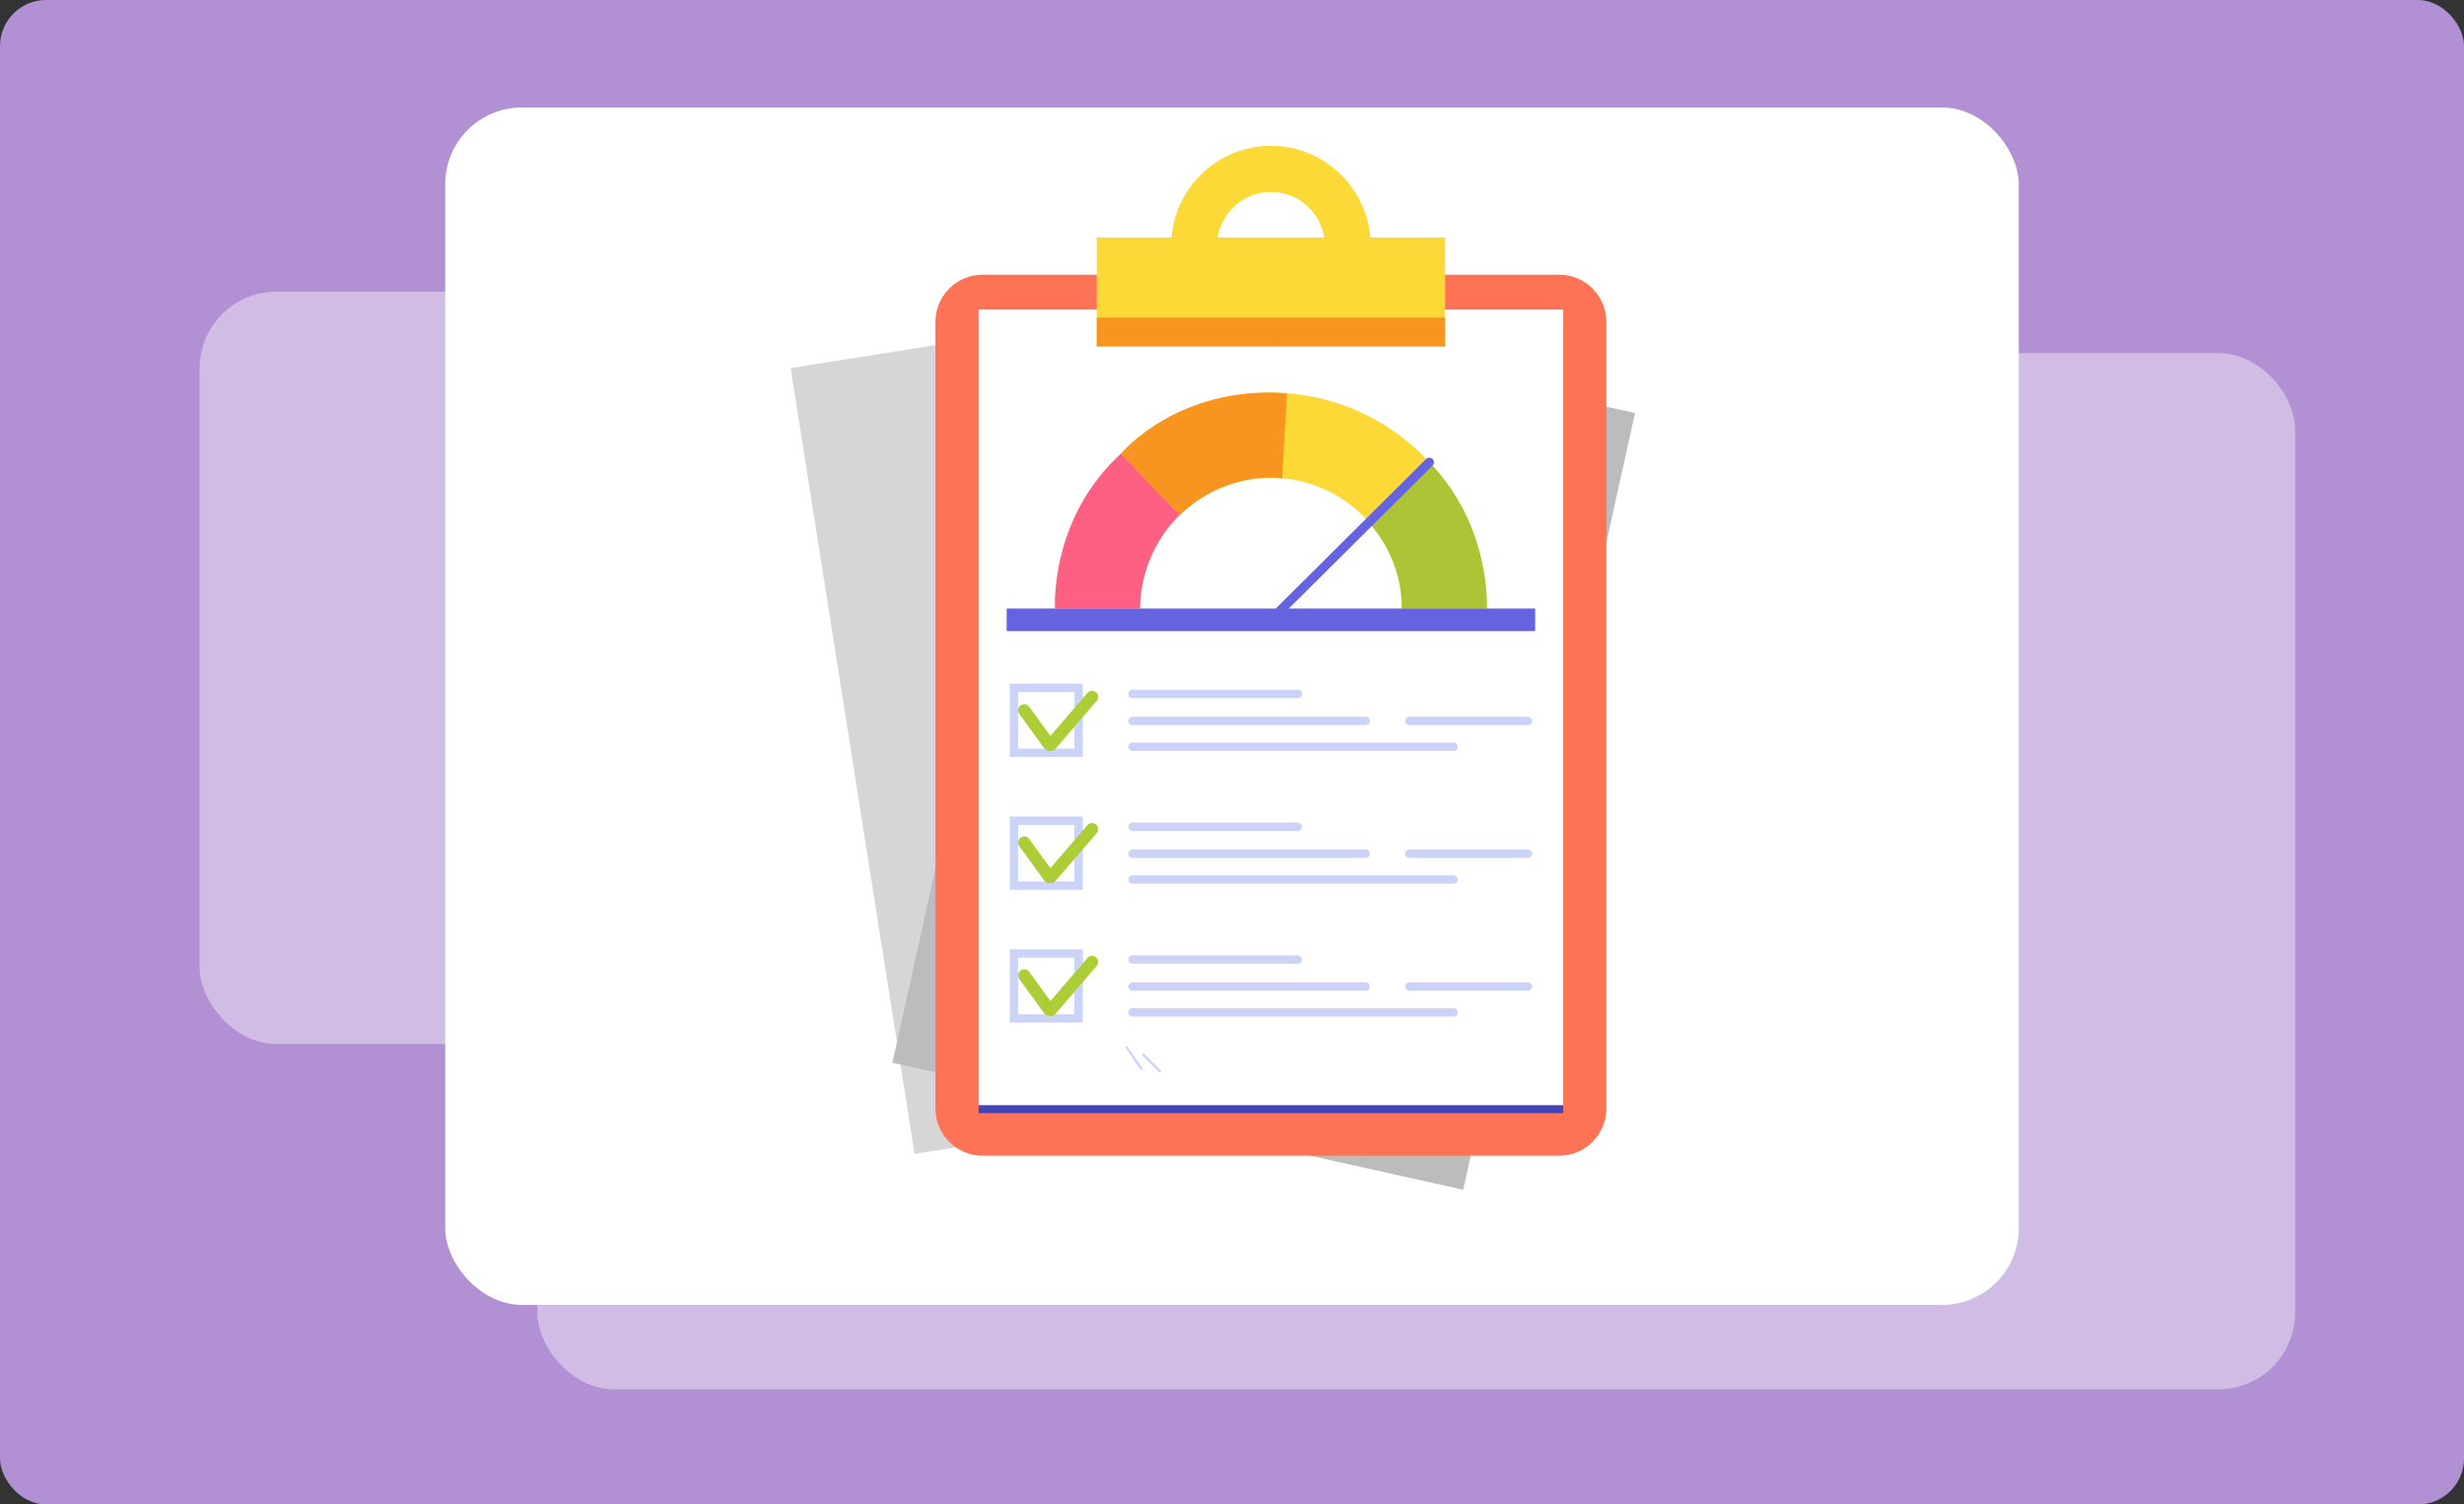 <svg width="321" height="196" viewBox="0 0 321 196" fill="none" xmlns="http://www.w3.org/2000/svg">
<rect x="0" y="0" width="321" height="196" fill="#333333" stroke="none"/>
<rect width="321" height="196" rx="6" fill="#D1A7FB" fill-opacity="0.8"/>
<rect x="70" y="46" width="229" height="135" rx="10" fill="white" fill-opacity="0.4"/>
<rect x="26" y="38" width="166" height="98" rx="10" fill="white" fill-opacity="0.4"/>
<rect x="58" y="14" width="205" height="156" rx="10" fill="white"/>
<g clip-path="url(#clip0_290_6018)">
<path d="M178.231 36.017L102.998 47.956L119.144 150.332L194.377 138.393L178.231 36.017Z" fill="#D6D6D6"/>
<path d="M213.002 53.811L138.642 37.26L116.26 138.449L190.62 154.999L213.002 53.811Z" fill="#BCBCBC"/>
<path d="M203.132 35.789H128.003C124.613 35.789 121.864 38.545 121.864 41.946V144.404C121.864 147.805 124.613 150.562 128.003 150.562H203.132C206.523 150.562 209.271 147.805 209.271 144.404V41.946C209.271 38.545 206.523 35.789 203.132 35.789Z" fill="#FE7256"/>
<path d="M203.652 41.378H127.484V145.027H203.652V41.378Z" fill="#4444B7"/>
<path d="M203.652 40.333H127.484V143.982H203.652V40.333Z" fill="white"/>
<path d="M148.511 79.28C148.562 69.883 156.196 62.252 165.572 62.252C174.947 62.252 182.585 69.883 182.632 79.28H193.698C193.648 63.764 181.05 51.155 165.572 51.155C150.093 51.155 137.496 63.764 137.445 79.28H148.511Z" fill="#FCD936"/>
<path d="M148.511 79.28H137.445C137.445 79.28 136.687 67.63 146.035 59.091L153.697 67.094C153.697 67.094 148.663 71.363 148.511 79.28Z" fill="#FE6083"/>
<path d="M153.697 67.098L146.036 59.095C146.036 59.095 153.4 50.148 167.665 51.237L167.028 62.319C167.028 62.319 159.941 61.14 153.697 67.098Z" fill="#F89520"/>
<path d="M182.632 79.28H193.698C193.698 79.28 194.335 68.567 186.213 60.223L177.923 67.701C177.923 67.701 182.659 71.97 182.632 79.276V79.28Z" fill="#ADC436"/>
<path d="M199.997 79.28H131.142V82.222H199.997V79.28Z" fill="#6663DE"/>
<path d="M141.065 115.924H131.545V106.374H141.065V115.924ZM132.634 114.827H139.971V107.467H132.634V114.827Z" fill="#CBD3F9"/>
<path d="M169.082 108.254H147.543C147.242 108.254 146.996 108.007 146.996 107.706C146.996 107.404 147.242 107.157 147.543 107.157H169.082C169.383 107.157 169.629 107.404 169.629 107.706C169.629 108.007 169.383 108.254 169.082 108.254Z" fill="#CBD3F9"/>
<path d="M177.915 111.772H147.539C147.238 111.772 146.992 111.525 146.992 111.223C146.992 110.922 147.238 110.675 147.539 110.675H177.915C178.215 110.675 178.461 110.922 178.461 111.223C178.461 111.525 178.215 111.772 177.915 111.772Z" fill="#CBD3F9"/>
<path d="M199.052 111.772H183.6C183.3 111.772 183.054 111.525 183.054 111.223C183.054 110.922 183.3 110.675 183.6 110.675H199.052C199.352 110.675 199.598 110.922 199.598 111.223C199.598 111.525 199.352 111.772 199.052 111.772Z" fill="#CBD3F9"/>
<path d="M189.372 115.132H147.539C147.238 115.132 146.992 114.886 146.992 114.584C146.992 114.282 147.238 114.036 147.539 114.036H189.372C189.672 114.036 189.918 114.282 189.918 114.584C189.918 114.886 189.672 115.132 189.372 115.132Z" fill="#CBD3F9"/>
<path d="M141.065 98.618H131.545V89.068H141.065V98.618ZM132.634 97.525H139.971V90.165H132.634V97.525Z" fill="#CBD3F9"/>
<path d="M169.082 90.952H147.543C147.242 90.952 146.996 90.706 146.996 90.404C146.996 90.102 147.242 89.856 147.543 89.856H169.082C169.383 89.856 169.629 90.102 169.629 90.404C169.629 90.706 169.383 90.952 169.082 90.952Z" fill="#CBD3F9"/>
<path d="M177.915 94.466H147.539C147.238 94.466 146.992 94.219 146.992 93.918C146.992 93.616 147.238 93.369 147.539 93.369H177.915C178.215 93.369 178.461 93.616 178.461 93.918C178.461 94.219 178.215 94.466 177.915 94.466Z" fill="#CBD3F9"/>
<path d="M199.052 94.466H183.6C183.3 94.466 183.054 94.219 183.054 93.918C183.054 93.616 183.3 93.369 183.6 93.369H199.052C199.352 93.369 199.598 93.616 199.598 93.918C199.598 94.219 199.352 94.466 199.052 94.466Z" fill="#CBD3F9"/>
<path d="M189.372 97.831H147.539C147.238 97.831 146.992 97.584 146.992 97.282C146.992 96.981 147.238 96.734 147.539 96.734H189.372C189.672 96.734 189.918 96.981 189.918 97.282C189.918 97.584 189.672 97.831 189.372 97.831Z" fill="#CBD3F9"/>
<path d="M141.065 133.225H131.545V123.675H141.065V133.225ZM132.634 132.132H139.971V124.772H132.634V132.132Z" fill="#CBD3F9"/>
<path d="M169.082 125.559H147.543C147.242 125.559 146.996 125.312 146.996 125.011C146.996 124.709 147.242 124.462 147.543 124.462H169.082C169.383 124.462 169.629 124.709 169.629 125.011C169.629 125.312 169.383 125.559 169.082 125.559Z" fill="#CBD3F9"/>
<path d="M177.915 129.073H147.539C147.238 129.073 146.992 128.826 146.992 128.524C146.992 128.223 147.238 127.976 147.539 127.976H177.915C178.215 127.976 178.461 128.223 178.461 128.524C178.461 128.826 178.215 129.073 177.915 129.073Z" fill="#CBD3F9"/>
<path d="M199.052 129.073H183.6C183.3 129.073 183.054 128.826 183.054 128.524C183.054 128.223 183.3 127.976 183.6 127.976H199.052C199.352 127.976 199.598 128.223 199.598 128.524C199.598 128.826 199.352 129.073 199.052 129.073Z" fill="#CBD3F9"/>
<path d="M189.372 132.438H147.539C147.238 132.438 146.992 132.191 146.992 131.889C146.992 131.588 147.238 131.341 147.539 131.341H189.372C189.672 131.341 189.918 131.588 189.918 131.889C189.918 132.191 189.672 132.438 189.372 132.438Z" fill="#CBD3F9"/>
<path d="M136.8 97.855C136.8 97.855 136.773 97.855 136.761 97.855C136.465 97.843 136.191 97.698 136.019 97.455L132.79 93.009C132.532 92.653 132.611 92.151 132.966 91.893C133.321 91.634 133.821 91.713 134.079 92.069L136.843 95.872L141.674 90.263C141.963 89.93 142.466 89.891 142.798 90.181C143.13 90.471 143.169 90.976 142.88 91.309L137.535 97.518C137.351 97.733 137.085 97.855 136.8 97.855Z" fill="#ADCD36"/>
<path d="M136.8 115.082C136.8 115.082 136.773 115.082 136.757 115.082C136.461 115.07 136.191 114.925 136.016 114.682L132.786 110.236C132.529 109.88 132.607 109.378 132.962 109.12C133.317 108.861 133.817 108.94 134.075 109.296L136.839 113.099L141.67 107.49C141.959 107.157 142.462 107.118 142.794 107.408C143.126 107.698 143.165 108.203 142.876 108.536L137.531 114.745C137.343 114.96 137.078 115.082 136.797 115.082H136.8Z" fill="#ADCD36"/>
<path d="M136.8 132.387C136.8 132.387 136.773 132.387 136.761 132.387C136.465 132.375 136.191 132.231 136.019 131.988L132.79 127.542C132.532 127.185 132.611 126.684 132.966 126.425C133.321 126.167 133.821 126.245 134.079 126.602L136.843 130.405L141.674 124.796C141.963 124.463 142.466 124.424 142.798 124.714C143.13 125.004 143.169 125.509 142.88 125.842L137.535 132.05C137.351 132.266 137.085 132.387 136.8 132.387Z" fill="#ADCD36"/>
<path d="M165.572 81.352C165.419 81.352 165.263 81.293 165.146 81.176C164.912 80.941 164.916 80.561 165.146 80.326L185.791 59.8C186.025 59.565 186.404 59.569 186.638 59.8C186.873 60.035 186.869 60.415 186.638 60.65L165.993 81.176C165.876 81.293 165.724 81.348 165.572 81.348V81.352Z" fill="#6663DE"/>
<path d="M188.267 30.939H142.876V45.134H188.267V30.939Z" fill="#FCD936"/>
<path d="M165.572 45.095C158.398 45.095 152.564 39.243 152.564 32.048C152.564 24.852 158.398 19 165.572 19C172.745 19 178.579 24.852 178.579 32.048C178.579 39.243 172.745 45.095 165.572 45.095ZM165.572 25.001C161.698 25.001 158.547 28.162 158.547 32.048C158.547 35.933 161.698 39.094 165.572 39.094C169.445 39.094 172.596 35.933 172.596 32.048C172.596 28.162 169.445 25.001 165.572 25.001Z" fill="#FCD936"/>
<path d="M188.267 41.378H142.876V45.134H188.267V41.378Z" fill="#F89520"/>
<path d="M146.656 136.531C147.293 137.463 147.929 138.396 148.566 139.324C148.675 139.481 148.933 139.332 148.824 139.171C148.187 138.239 147.551 137.307 146.914 136.378C146.805 136.222 146.547 136.371 146.656 136.531Z" fill="#CBD3F9"/>
<path d="M148.847 137.514C149.577 138.247 150.304 138.975 151.034 139.708C151.17 139.845 151.381 139.633 151.245 139.496C150.514 138.764 149.788 138.035 149.058 137.303C148.921 137.166 148.71 137.377 148.847 137.514Z" fill="#CBD3F9"/>
</g>
<defs>
<clipPath id="clip0_290_6018">
<rect width="110" height="136" fill="white" transform="translate(103 19)"/>
</clipPath>
</defs>
</svg>
